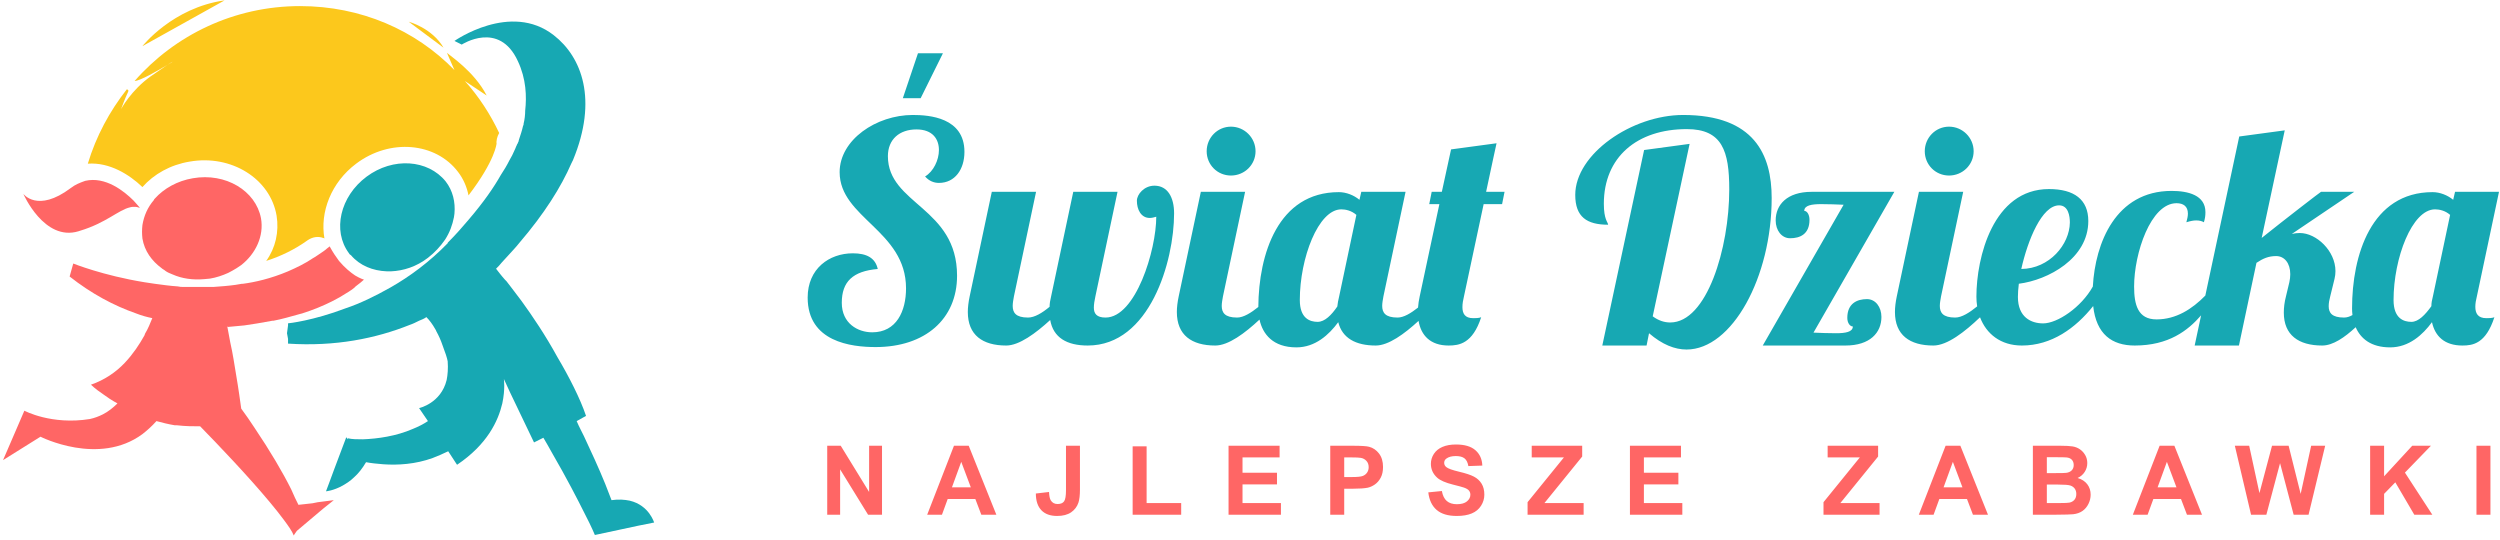 <?xml version="1.0" encoding="UTF-8"?>
<svg width="398px" height="86px" viewBox="0 0 398 86" version="1.1" xmlns="http://www.w3.org/2000/svg" xmlns:xlink="http://www.w3.org/1999/xlink">
    <title>logo_wybrane</title>
    <g id="Page-1" stroke="none" stroke-width="1" fill="none" fill-rule="evenodd">
        <g id="logo_wybrane">
            <path d="M65.063,3.455 L70.61,7.593 C68.789,4.448 65.063,3.455 65.063,3.455 Z M22.674,29.782 C24.495,27.714 27.145,26.224 30.206,25.726 C36.831,24.567 43.041,28.458 44.034,34.337 C44.447,36.903 43.868,39.47 42.379,41.539 C44.696,40.795 46.933,39.719 49.001,38.229 C49.745,37.731 50.657,37.566 51.484,37.896 C51.568,37.896 51.568,37.896 51.652,37.98 C50.906,33.758 52.728,29.036 56.701,26.056 C62.083,21.999 69.368,22.662 72.928,27.381 C73.757,28.458 74.337,29.782 74.585,31.108 C78.891,25.477 79.055,22.827 79.055,22.827 C79.055,22.827 79.055,22.995 79.055,23.076 C78.972,22.413 79.139,21.751 79.469,21.172 C78.062,18.192 76.24,15.377 74.004,12.894 L77.482,15.212 C75.496,11.32 71.438,8.753 71.191,8.423 C71.023,8.175 71.851,9.995 72.349,11.155 C66.139,4.779 57.447,0.97 47.76,0.97 C37.246,0.97 27.807,5.608 21.43,12.894 C22.258,12.894 25.157,11.236 26.647,10.328 C27.393,9.83 27.475,9.83 27.475,9.83 C27.475,9.83 27.145,10.079 26.647,10.328 C26.15,10.657 25.322,11.236 23.997,12.147 C20.852,14.384 19.278,17.364 19.278,17.364 C19.278,17.364 19.94,15.541 20.355,14.714 C20.521,14.384 20.438,14.3 20.189,14.219 C17.458,17.694 15.305,21.669 13.98,26.056 C17.458,25.809 20.603,27.795 22.674,29.782 Z M22.674,7.347 L35.756,0.059 C27.475,1.219 22.674,7.347 22.674,7.347 L22.674,7.347 Z" id="Fill-1" fill="#FCC81C"></path>
            <path d="M58.356,28.128 C54.134,31.273 52.894,36.738 55.541,40.298 C55.625,40.463 55.708,40.546 55.873,40.628 C57.28,42.285 59.351,43.113 61.586,43.196 C61.834,43.196 61.999,43.196 62.248,43.196 C64.235,43.113 66.305,42.45 68.127,41.044 C69.204,40.214 70.115,39.221 70.859,38.145 C71.605,36.985 72.018,35.827 72.267,34.585 C72.267,34.418 72.349,34.172 72.349,34.004 C72.514,32.184 72.1,30.362 70.942,28.871 C68.127,25.394 62.581,24.98 58.356,28.128 Z M100.25,79.706 C99.422,79.541 98.511,79.46 97.354,79.624 C97.021,78.797 96.691,77.886 96.359,77.058 C95.282,74.408 94.125,71.925 92.965,69.44 C92.799,69.11 92.634,68.778 92.467,68.447 C92.221,67.95 91.972,67.455 91.806,67.038 L93.296,66.211 C92.385,63.479 90.563,59.92 88.743,56.856 C86.839,53.379 84.767,50.314 83.028,47.916 C82.45,47.169 81.952,46.507 81.457,45.844 C81.125,45.43 80.876,45.1 80.629,44.768 C80.545,44.686 80.462,44.603 80.381,44.519 C79.718,43.775 79.304,43.196 78.972,42.78 C79.304,42.45 79.634,42.12 79.883,41.788 C80.216,41.457 80.462,41.125 80.794,40.795 C81.457,40.048 82.12,39.386 82.698,38.642 C86.671,34.004 89.321,29.782 90.977,25.975 C91.06,25.809 91.144,25.642 91.225,25.477 C95.2,15.874 92.634,9.084 88.161,5.608 C81.292,0.226 72.349,6.517 72.349,6.517 L73.509,7.098 C73.509,7.098 79.469,3.207 82.45,9.746 C83.775,12.562 83.859,15.377 83.61,17.613 C83.61,18.275 83.526,19.019 83.361,19.682 C83.361,19.765 83.361,19.931 83.277,20.014 C83.112,20.758 82.864,21.505 82.615,22.248 C82.615,22.332 82.533,22.497 82.533,22.581 C82.45,22.662 82.45,22.827 82.366,22.911 C82.284,22.995 82.284,23.16 82.201,23.241 C82.12,23.408 82.12,23.49 82.035,23.657 C81.871,23.987 81.706,24.401 81.538,24.734 C81.373,24.98 81.292,25.229 81.125,25.477 C80.711,26.305 80.216,27.133 79.718,27.879 C78.642,29.782 77.068,32.101 74.585,34.999 C73.674,36.075 72.597,37.317 71.356,38.558 C71.272,38.642 71.272,38.642 71.272,38.724 C68.376,41.704 65.228,44.024 62.167,45.763 C59.681,47.169 57.28,48.329 55.046,49.073 C49.829,51.061 45.938,51.474 45.856,51.474 L45.856,51.805 L45.689,53.048 L45.856,53.957 L45.856,54.704 C53.389,55.201 59.846,53.876 65.228,51.723 C65.725,51.559 66.223,51.309 66.718,51.061 C67.132,50.896 67.549,50.728 67.878,50.482 C68.376,50.977 68.871,51.64 69.284,52.386 C69.368,52.467 69.368,52.551 69.452,52.716 C69.866,53.462 70.196,54.206 70.445,54.952 C70.859,56.029 71.191,57.022 71.272,57.519 C71.356,58.677 71.272,59.672 71.107,60.499 C70.196,64.225 66.718,64.969 66.718,64.969 L68.127,67.038 C67.381,67.537 66.553,67.95 65.725,68.282 C63.075,69.44 60.095,69.854 57.777,69.938 C56.866,69.938 56.039,69.938 55.376,69.773 C55.376,69.773 55.376,69.854 55.376,69.938 L55.127,69.607 L53.223,74.657 L52.396,76.893 L51.898,78.216 C51.898,78.216 53.058,78.135 54.548,77.307 C55.127,76.975 55.79,76.561 56.371,75.982 C57.034,75.403 57.694,74.573 58.275,73.581 C59.103,73.745 60.014,73.829 61.006,73.911 C63.324,74.078 66.139,73.911 68.871,72.918 C69.699,72.588 70.528,72.255 71.356,71.841 L72.762,73.994 C77.566,70.765 79.304,67.038 79.967,64.225 C80.462,61.906 80.216,60.334 80.216,60.334 L81.208,62.487 L85.016,70.435 L86.506,69.689 C87.004,70.517 87.417,71.262 87.832,72.006 C90.233,76.146 91.972,79.541 93.129,81.858 C94.206,83.93 94.703,85.171 94.703,85.171 L101.659,83.682 L104.142,83.184 C104.142,83.267 103.397,80.452 100.25,79.706 L100.25,79.706 Z" id="Fill-2" fill="#17A8B3"></path>
            <path d="M12.49,36.819 C12.574,36.819 12.655,36.738 12.739,36.738 C16.879,35.495 18.864,33.426 20.686,33.012 C20.935,32.928 21.182,32.928 21.514,32.928 C21.763,32.928 22.012,33.012 22.258,33.096 C22.258,33.096 22.177,32.928 21.928,32.681 C21.763,32.514 21.514,32.184 21.265,31.935 C19.775,30.445 16.795,28.044 13.566,28.79 C12.655,29.12 11.992,29.369 11.248,29.948 C5.948,33.923 3.714,30.859 3.714,30.859 C3.714,30.859 7.024,38.477 12.49,36.819 Z M49.745,80.122 L47.512,80.368 C47.179,79.706 46.766,78.878 46.351,77.886 C45.027,75.235 43.041,71.841 40.474,68.034 C39.812,67.038 39.15,66.046 38.403,65.053 C38.239,63.894 37.99,61.989 37.576,59.588 C37.327,58.097 37.078,56.358 36.664,54.539 C36.499,53.711 36.334,52.8 36.169,51.889 L36.251,52.053 C36.251,52.053 37.246,51.972 38.901,51.805 C40.061,51.64 41.632,51.391 43.371,51.061 C43.455,51.061 43.455,51.061 43.536,51.061 C44.861,50.812 46.27,50.398 47.76,49.985 C47.841,49.985 48.009,49.901 48.09,49.901 C49.913,49.322 51.484,48.66 52.81,47.997 C53.389,47.667 53.969,47.418 54.465,47.086 C54.962,46.756 55.46,46.507 55.79,46.258 C55.873,46.177 55.957,46.177 56.039,46.093 C56.288,45.928 56.452,45.763 56.617,45.595 C56.866,45.43 57.115,45.182 57.364,45.016 C57.529,44.852 57.777,44.686 57.942,44.519 C57.942,44.519 57.364,44.354 56.536,43.857 C55.79,43.362 54.88,42.615 53.969,41.539 C53.472,40.876 52.974,40.133 52.479,39.221 C52.479,39.221 52.312,39.386 52.065,39.553 C51.817,39.8 51.32,40.133 50.822,40.463 C50.576,40.628 50.327,40.795 50.078,40.96 C49.994,40.96 49.994,41.044 49.913,41.044 C48.587,41.953 47.179,42.615 45.856,43.196 C43.123,44.354 40.556,44.933 38.652,45.182 C38.571,45.182 38.571,45.182 38.487,45.182 C38.155,45.265 37.824,45.265 37.494,45.349 C36.334,45.514 35.174,45.595 34.017,45.679 L29.13,45.679 C28.884,45.679 28.635,45.679 28.302,45.595 C27.061,45.514 25.903,45.349 24.659,45.182 C24.081,45.1 23.583,45.016 23.005,44.933 C16.381,43.857 11.662,41.953 11.662,41.953 L11.084,44.024 C14.559,46.756 18.12,48.66 21.679,49.901 C22.507,50.233 23.418,50.482 24.246,50.647 C23.916,51.474 23.583,52.302 23.088,53.13 C23.088,53.213 23.005,53.295 23.005,53.379 C22.177,54.869 21.182,56.358 19.859,57.768 C18.45,59.258 16.63,60.499 14.477,61.243 C14.477,61.243 15.14,61.906 16.381,62.736 C17.044,63.23 17.787,63.728 18.699,64.225 C18.037,64.886 17.209,65.548 16.381,65.962 C15.719,66.295 15.056,66.544 14.312,66.708 C8.184,67.701 3.879,65.383 3.879,65.383 L0.485,73.25 L6.446,69.524 C6.446,69.524 15.719,74.243 22.674,69.11 C23.418,68.531 24.165,67.868 24.908,67.038 C25.819,67.287 26.812,67.537 27.807,67.701 C27.807,67.701 27.807,67.701 27.889,67.701 C27.973,67.701 28.054,67.701 28.137,67.701 C29.546,67.868 30.704,67.868 31.864,67.868 C32.608,68.612 33.354,69.44 34.266,70.351 C37.99,74.243 42.627,79.292 45.194,82.77 C45.938,83.765 46.517,84.593 46.766,85.255 C46.766,85.255 46.933,84.923 47.263,84.509 L50.989,81.363 L51.484,80.95 L53.142,79.624 L50.576,79.955 L49.745,80.122 Z M30.704,28.377 C28.221,28.79 26.068,30.031 24.659,31.606 C24.578,31.686 24.495,31.77 24.495,31.852 C23.502,33.012 22.921,34.337 22.674,35.827 C22.591,36.571 22.591,37.234 22.674,37.98 C23.005,39.967 24.165,41.539 25.736,42.699 C25.903,42.864 26.15,42.947 26.317,43.113 C26.647,43.362 27.061,43.527 27.475,43.691 C28.965,44.354 30.704,44.603 32.526,44.438 C32.857,44.438 33.105,44.354 33.435,44.354 C34.43,44.189 35.423,43.857 36.334,43.443 C36.831,43.196 37.246,42.947 37.659,42.699 C37.908,42.534 38.155,42.367 38.403,42.201 C40.721,40.381 42.046,37.566 41.551,34.751 C40.721,30.362 35.92,27.465 30.704,28.377 L30.704,28.377 Z" id="Fill-3" fill="#FF6665"></path>
            <path d="M387.318,47.178 C387.171,47.716 387.074,48.255 387.074,48.744 C386.095,50.115 385.018,51.24 383.893,51.24 C382.669,51.24 381.054,50.702 381.054,47.766 C381.054,41.109 383.991,33.329 387.661,33.329 C388.346,33.329 389.276,33.524 390.059,34.21 L387.318,47.178 Z M261.742,23.883 L255.086,55.008 L262.134,55.008 L262.525,53.051 C264.63,54.861 266.636,55.645 268.495,55.645 C275.738,55.645 282.051,44.144 282.051,31.518 C282.051,24.617 279.262,18.304 267.957,18.304 C259.784,18.304 250.78,24.52 250.78,31.028 C250.78,34.552 252.639,35.775 256.016,35.775 C255.967,35.335 255.331,34.943 255.331,32.448 C255.331,25.009 260.616,20.555 268.544,20.555 C274.173,20.555 275.298,24.03 275.298,30.147 C275.298,39.544 271.725,51.338 265.902,51.338 C264.972,51.338 264.042,51.044 263.112,50.359 L268.985,22.904 L261.742,23.883 Z M294.971,51.974 C294.971,52.855 293.796,53.051 292.28,53.051 C291.105,53.051 289.833,53.002 288.707,52.953 L301.578,30.539 L288.413,30.539 C284.498,30.539 282.688,32.594 282.688,35.09 C282.688,36.656 283.617,37.929 284.987,37.929 C286.553,37.929 288.071,37.292 288.071,34.993 C288.071,34.161 287.679,33.573 287.239,33.573 C287.239,32.692 288.413,32.497 289.93,32.497 C291.056,32.497 292.377,32.545 293.503,32.594 L280.632,55.008 L293.796,55.008 C297.712,55.008 299.523,52.953 299.523,50.457 C299.523,48.891 298.592,47.619 297.222,47.619 C295.656,47.619 294.09,48.303 294.09,50.604 C294.09,51.436 294.531,51.974 294.971,51.974 Z M306.423,24.079 C306.423,26.233 308.135,27.945 310.289,27.945 C312.442,27.945 314.204,26.233 314.204,24.079 C314.204,21.926 312.442,20.164 310.289,20.164 C308.135,20.164 306.423,21.926 306.423,24.079 Z M305.493,30.539 L301.969,47.178 C301.773,48.108 301.675,48.94 301.675,49.674 C301.675,53.344 304.025,55.008 307.793,55.008 C310.016,55.008 312.821,52.8 315.221,50.511 C316.217,53.138 318.489,55.008 321.887,55.008 C326.617,55.008 330.44,52.234 333.234,48.722 C333.728,53.214 336.222,55.008 339.848,55.008 C345.247,55.008 348.308,52.631 350.416,50.201 L349.391,55.008 L356.438,55.008 L359.228,41.844 C360.255,41.158 361.136,40.767 362.36,40.767 C363.681,40.767 364.611,41.893 364.611,43.654 C364.611,44.046 364.562,44.486 364.464,44.927 L363.926,47.178 C363.681,48.108 363.583,48.989 363.583,49.772 C363.583,53.344 365.932,55.008 369.701,55.008 C371.399,55.008 373.27,53.72 375.024,52.092 C375.798,53.882 377.447,55.302 380.516,55.302 C383.501,55.302 385.704,53.295 387.171,51.289 C387.661,53.54 389.178,55.008 392.017,55.008 C393.681,55.008 395.736,54.715 397.106,50.506 C396.715,50.653 396.176,50.653 395.834,50.653 C394.464,50.653 394.072,49.87 394.072,48.842 C394.072,48.303 394.17,47.766 394.317,47.178 L397.84,30.539 L390.842,30.539 L390.548,31.811 C389.667,31.077 388.444,30.588 387.269,30.588 C377.481,30.588 374.448,40.669 374.448,49.086 C374.448,49.439 374.468,49.798 374.512,50.156 C374.076,50.405 373.632,50.555 373.175,50.555 C371.267,50.555 370.728,49.821 370.728,48.744 C370.728,48.255 370.826,47.716 370.973,47.178 L371.658,44.389 C371.756,43.997 371.805,43.557 371.805,43.165 C371.805,39.935 368.771,37.097 366.128,37.097 C365.688,37.097 365.296,37.146 364.856,37.244 L374.79,30.539 L369.505,30.539 C369.505,30.49 363.73,34.943 360.06,37.88 L363.73,20.752 L356.487,21.73 L351.087,47.056 C348.974,49.214 346.421,50.848 343.323,50.848 C340.337,50.848 339.75,48.5 339.75,45.612 C339.75,40.327 342.393,32.35 346.503,32.35 C347.581,32.35 348.314,32.839 348.314,34.014 C348.314,34.405 348.216,34.846 348.07,35.384 C348.706,35.188 349.195,35.09 349.636,35.09 C350.223,35.09 350.615,35.237 350.859,35.384 C351.055,34.748 351.104,34.307 351.104,33.769 C351.104,31.077 348.363,30.392 345.721,30.392 C336.821,30.392 333.554,38.692 333.18,45.617 C331.324,48.951 327.53,51.484 325.264,51.484 C323.356,51.484 321.251,50.506 321.251,47.276 C321.251,46.689 321.3,45.955 321.398,45.172 C326.047,44.584 332.458,41.158 332.458,35.188 C332.458,31.762 330.207,30.099 326.194,30.099 C317.287,30.099 314.644,41.012 314.644,47.227 C314.644,47.755 314.685,48.274 314.764,48.777 C313.551,49.757 312.324,50.555 311.268,50.555 C309.31,50.555 308.82,49.772 308.82,48.695 C308.82,48.255 308.918,47.716 309.016,47.178 L312.54,30.539 L305.493,30.539 Z M329.522,35.433 C329.473,38.907 326.292,42.773 321.789,42.822 C322.817,38.222 325.068,32.692 327.809,32.692 C329.277,32.692 329.522,34.405 329.522,35.433 Z" id="Fill-4" fill="#17A8B3"></path>
            <path d="M236.196,32.497 L239.132,32.497 L239.524,30.539 L236.588,30.539 C237.517,26.135 238.251,22.807 238.251,22.807 L231.009,23.785 L229.54,30.539 L227.925,30.539 L227.534,32.497 L229.149,32.497 L226.017,47.178 C225.882,47.785 225.793,48.391 225.751,48.966 C224.616,49.858 223.48,50.555 222.493,50.555 C220.536,50.555 220.046,49.772 220.046,48.695 C220.046,48.255 220.144,47.716 220.242,47.178 L223.765,30.539 L216.718,30.539 L216.425,31.811 C215.544,31.077 214.321,30.588 213.145,30.588 C203.441,30.588 200.376,40.499 200.325,48.872 C199.15,49.808 197.969,50.555 196.947,50.555 C194.99,50.555 194.5,49.772 194.5,48.695 C194.5,48.255 194.598,47.716 194.696,47.178 L198.219,30.539 L191.173,30.539 L187.649,47.178 C187.453,48.108 187.355,48.94 187.355,49.674 C187.355,53.344 189.704,55.008 193.472,55.008 C195.577,55.008 198.202,53.03 200.512,50.877 C201.021,53.193 202.653,55.302 206.392,55.302 C209.377,55.302 211.58,53.295 213.048,51.289 C213.684,53.834 215.837,55.008 219.018,55.008 C221.055,55.008 223.579,53.155 225.833,51.085 C226.231,53.407 227.728,55.008 230.617,55.008 C232.281,55.008 234.434,54.715 235.804,50.506 C235.413,50.653 234.875,50.653 234.532,50.653 C233.211,50.653 232.819,49.918 232.819,48.891 C232.819,48.353 232.917,47.766 233.064,47.178 L236.196,32.497 Z M146.569,15.633 L143.732,15.633 L146.14,8.484 L150.112,8.484 L146.569,15.633 Z M153.539,24.177 C153.539,18.696 147.911,18.304 145.317,18.304 C139.494,18.304 133.67,22.268 133.67,27.407 C133.67,34.699 144.24,36.705 144.24,45.906 C144.24,49.527 142.724,52.904 138.857,52.904 C136.557,52.904 134.012,51.484 134.012,48.206 C134.012,44.829 135.774,43.165 139.738,42.822 C139.347,41.061 137.976,40.327 135.774,40.327 C132.006,40.327 128.58,42.773 128.58,47.374 C128.58,54.421 135.481,55.253 139.396,55.253 C147.275,55.253 152.364,50.799 152.364,43.899 C152.364,32.986 141.353,32.545 141.353,24.862 C141.353,22.17 143.213,20.604 145.904,20.604 C148.498,20.604 149.477,22.17 149.477,23.883 C149.477,25.498 148.596,27.309 147.275,28.092 C147.911,28.826 148.694,29.12 149.477,29.12 C152.022,29.12 153.539,26.966 153.539,24.177 Z M183.783,29.56 C182.168,29.56 180.993,30.93 180.993,31.958 C180.993,33.329 181.629,34.699 183.049,34.699 C183.342,34.699 183.783,34.601 184.077,34.503 C184.077,39.837 180.797,50.555 176.001,50.555 C174.582,50.555 174.142,49.918 174.142,48.989 C174.142,48.451 174.24,47.863 174.387,47.178 L177.91,30.539 L170.863,30.539 L167.339,47.178 C167.192,47.766 167.095,48.353 167.095,48.842 C165.92,49.821 164.697,50.555 163.669,50.555 C161.711,50.555 161.222,49.772 161.222,48.695 C161.222,48.255 161.32,47.716 161.418,47.178 L164.941,30.539 L157.894,30.539 L154.371,47.178 C154.175,48.108 154.077,48.94 154.077,49.674 C154.077,53.344 156.426,55.008 160.194,55.008 C162.25,55.008 164.892,53.051 167.192,50.946 C167.682,53.736 169.835,55.008 173.163,55.008 C183.049,55.008 186.915,41.599 186.915,33.964 C186.915,31.42 185.887,29.56 183.783,29.56 Z M192.102,24.079 C192.102,26.233 193.815,27.945 195.968,27.945 C198.121,27.945 199.883,26.233 199.883,24.079 C199.883,21.926 198.121,20.164 195.968,20.164 C193.815,20.164 192.102,21.926 192.102,24.079 Z M213.537,33.329 C214.223,33.329 215.152,33.524 215.935,34.21 L213.195,47.178 C213.048,47.766 212.95,48.303 212.901,48.793 C211.971,50.164 210.894,51.24 209.769,51.24 C208.545,51.24 206.93,50.702 206.93,47.766 C206.93,41.109 209.867,33.329 213.537,33.329 L213.537,33.329 Z" id="Fill-5" fill="#17A8B3"></path>
            <path d="M131.693,81.941 L131.693,70.963 L133.844,70.963 L138.362,78.32 L138.362,70.963 L140.417,70.963 L140.417,81.941 L138.196,81.941 L133.747,74.725 L133.747,81.941 L131.693,81.941 Z M158.618,81.941 L156.224,81.941 L155.275,79.443 L150.873,79.443 L149.96,81.941 L147.609,81.941 L151.872,70.963 L154.22,70.963 L158.618,81.941 Z M154.555,77.587 L153.03,73.524 L151.547,77.587 L154.555,77.587 Z M169.705,70.963 L171.928,70.963 L171.928,77.919 C171.928,78.829 171.849,79.529 171.688,80.019 C171.473,80.658 171.085,81.172 170.521,81.561 C169.958,81.947 169.214,82.141 168.29,82.141 C167.206,82.141 166.373,81.839 165.791,81.234 C165.205,80.628 164.911,79.739 164.906,78.568 L167.007,78.323 C167.032,78.949 167.122,79.391 167.28,79.649 C167.518,80.043 167.878,80.24 168.363,80.24 C168.852,80.24 169.199,80.099 169.401,79.815 C169.603,79.534 169.705,78.949 169.705,78.06 L169.705,70.963 Z M180.317,81.941 L180.317,71.056 L182.541,71.056 L182.541,80.086 L188.045,80.086 L188.045,81.941 L180.317,81.941 Z M195.585,81.941 L195.585,70.963 L203.712,70.963 L203.712,72.819 L197.809,72.819 L197.809,75.256 L203.297,75.256 L203.297,77.112 L197.809,77.112 L197.809,80.086 L203.926,80.086 L203.926,81.941 L195.585,81.941 Z M211.776,81.941 L211.776,70.963 L215.331,70.963 C216.677,70.963 217.553,71.017 217.962,71.127 C218.591,71.293 219.118,71.651 219.541,72.203 C219.966,72.755 220.178,73.468 220.178,74.342 C220.178,75.017 220.055,75.581 219.813,76.041 C219.567,76.501 219.258,76.861 218.882,77.125 C218.506,77.385 218.123,77.559 217.735,77.644 C217.206,77.748 216.442,77.802 215.44,77.802 L213.999,77.802 L213.999,81.941 L211.776,81.941 Z M213.999,72.819 L213.999,75.946 L215.208,75.946 C216.079,75.946 216.659,75.888 216.953,75.773 C217.247,75.657 217.477,75.479 217.643,75.231 C217.809,74.986 217.893,74.702 217.893,74.375 C217.893,73.974 217.776,73.644 217.543,73.384 C217.308,73.123 217.014,72.959 216.654,72.893 C216.391,72.844 215.862,72.819 215.065,72.819 L213.999,72.819 Z M227.384,78.385 L229.545,78.17 C229.676,78.893 229.936,79.422 230.332,79.762 C230.728,80.102 231.263,80.27 231.934,80.27 C232.645,80.27 233.182,80.12 233.542,79.818 C233.902,79.516 234.084,79.164 234.084,78.76 C234.084,78.499 234.007,78.28 233.856,78.096 C233.706,77.914 233.44,77.756 233.062,77.623 C232.804,77.531 232.216,77.373 231.296,77.143 C230.113,76.846 229.282,76.483 228.804,76.052 C228.133,75.445 227.797,74.707 227.797,73.836 C227.797,73.276 227.956,72.75 228.27,72.262 C228.587,71.773 229.042,71.403 229.637,71.148 C230.233,70.892 230.948,70.764 231.792,70.764 C233.164,70.764 234.199,71.068 234.891,71.679 C235.586,72.29 235.949,73.102 235.985,74.122 L233.762,74.199 C233.667,73.632 233.465,73.225 233.156,72.977 C232.847,72.729 232.382,72.604 231.763,72.604 C231.125,72.604 230.624,72.737 230.264,73.003 C230.031,73.174 229.914,73.401 229.914,73.688 C229.914,73.948 230.023,74.171 230.243,74.355 C230.522,74.592 231.198,74.838 232.274,75.093 C233.351,75.346 234.145,75.612 234.659,75.883 C235.175,76.156 235.579,76.526 235.87,76.999 C236.161,77.472 236.307,78.055 236.307,78.747 C236.307,79.376 236.133,79.966 235.783,80.516 C235.433,81.065 234.94,81.474 234.301,81.74 C233.662,82.008 232.865,82.141 231.912,82.141 C230.524,82.141 229.459,81.821 228.715,81.18 C227.971,80.541 227.529,79.609 227.384,78.385 Z M243.19,81.941 L243.19,79.948 L248.976,72.819 L243.85,72.819 L243.85,70.963 L251.884,70.963 L251.884,72.681 L245.874,80.086 L252.114,80.086 L252.114,81.941 L243.19,81.941 Z M259.486,81.941 L259.486,70.963 L267.612,70.963 L267.612,72.819 L261.709,72.819 L261.709,75.256 L267.198,75.256 L267.198,77.112 L261.709,77.112 L261.709,80.086 L267.826,80.086 L267.826,81.941 L259.486,81.941 Z M290.301,81.941 L290.301,79.948 L296.087,72.819 L290.961,72.819 L290.961,70.963 L298.995,70.963 L298.995,72.681 L292.985,80.086 L299.225,80.086 L299.225,81.941 L290.301,81.941 Z M316.486,81.941 L314.092,81.941 L313.144,79.443 L308.741,79.443 L307.829,81.941 L305.478,81.941 L309.74,70.963 L312.089,70.963 L316.486,81.941 Z M312.423,77.587 L310.898,73.524 L309.415,77.587 L312.423,77.587 Z M323.633,70.963 L328.023,70.963 C328.895,70.963 329.541,71 329.968,71.071 C330.397,71.145 330.778,71.296 331.115,71.523 C331.452,71.753 331.733,72.057 331.959,72.438 C332.183,72.819 332.296,73.248 332.296,73.721 C332.296,74.232 332.158,74.704 331.882,75.131 C331.606,75.561 331.23,75.88 330.757,76.095 C331.425,76.291 331.935,76.624 332.296,77.094 C332.653,77.564 332.832,78.116 332.832,78.753 C332.832,79.253 332.717,79.739 332.485,80.211 C332.252,80.684 331.935,81.062 331.532,81.346 C331.131,81.627 330.635,81.801 330.045,81.867 C329.676,81.906 328.785,81.931 327.371,81.941 L323.633,81.941 L323.633,70.963 Z M325.856,72.788 L325.856,75.318 L327.308,75.318 C328.169,75.318 328.705,75.305 328.915,75.28 C329.293,75.236 329.592,75.106 329.809,74.889 C330.026,74.672 330.134,74.388 330.134,74.035 C330.134,73.695 330.039,73.422 329.853,73.21 C329.666,72.998 329.387,72.87 329.02,72.827 C328.8,72.801 328.169,72.788 327.129,72.788 L325.856,72.788 Z M325.856,77.143 L325.856,80.086 L327.911,80.086 C328.708,80.086 329.216,80.063 329.432,80.019 C329.761,79.959 330.029,79.813 330.236,79.58 C330.443,79.345 330.548,79.036 330.548,78.645 C330.548,78.313 330.468,78.034 330.308,77.804 C330.149,77.574 329.917,77.406 329.615,77.301 C329.314,77.196 328.657,77.143 327.648,77.143 L325.856,77.143 Z M350.558,81.941 L348.164,81.941 L347.216,79.443 L342.813,79.443 L341.901,81.941 L339.55,81.941 L343.812,70.963 L346.161,70.963 L350.558,81.941 Z M346.495,77.587 L344.97,73.524 L343.488,77.587 L346.495,77.587 Z M358.367,81.941 L355.786,70.963 L358.07,70.963 L359.704,78.505 L361.707,70.963 L364.349,70.963 L366.266,78.632 L367.937,70.963 L370.168,70.963 L367.523,81.941 L365.149,81.941 L362.985,73.734 L360.805,81.941 L358.367,81.941 Z M377.325,81.941 L377.325,70.963 L379.548,70.963 L379.548,75.826 L384.028,70.963 L387.007,70.963 L382.865,75.239 L387.222,81.941 L384.355,81.941 L381.334,76.787 L379.548,78.622 L379.548,81.941 L377.325,81.941 Z M394.254,81.941 L394.254,70.963 L396.477,70.963 L396.477,81.941 L394.254,81.941 Z" id="Fill-6" fill="#FF6665"></path>
        </g>
    </g>
</svg>